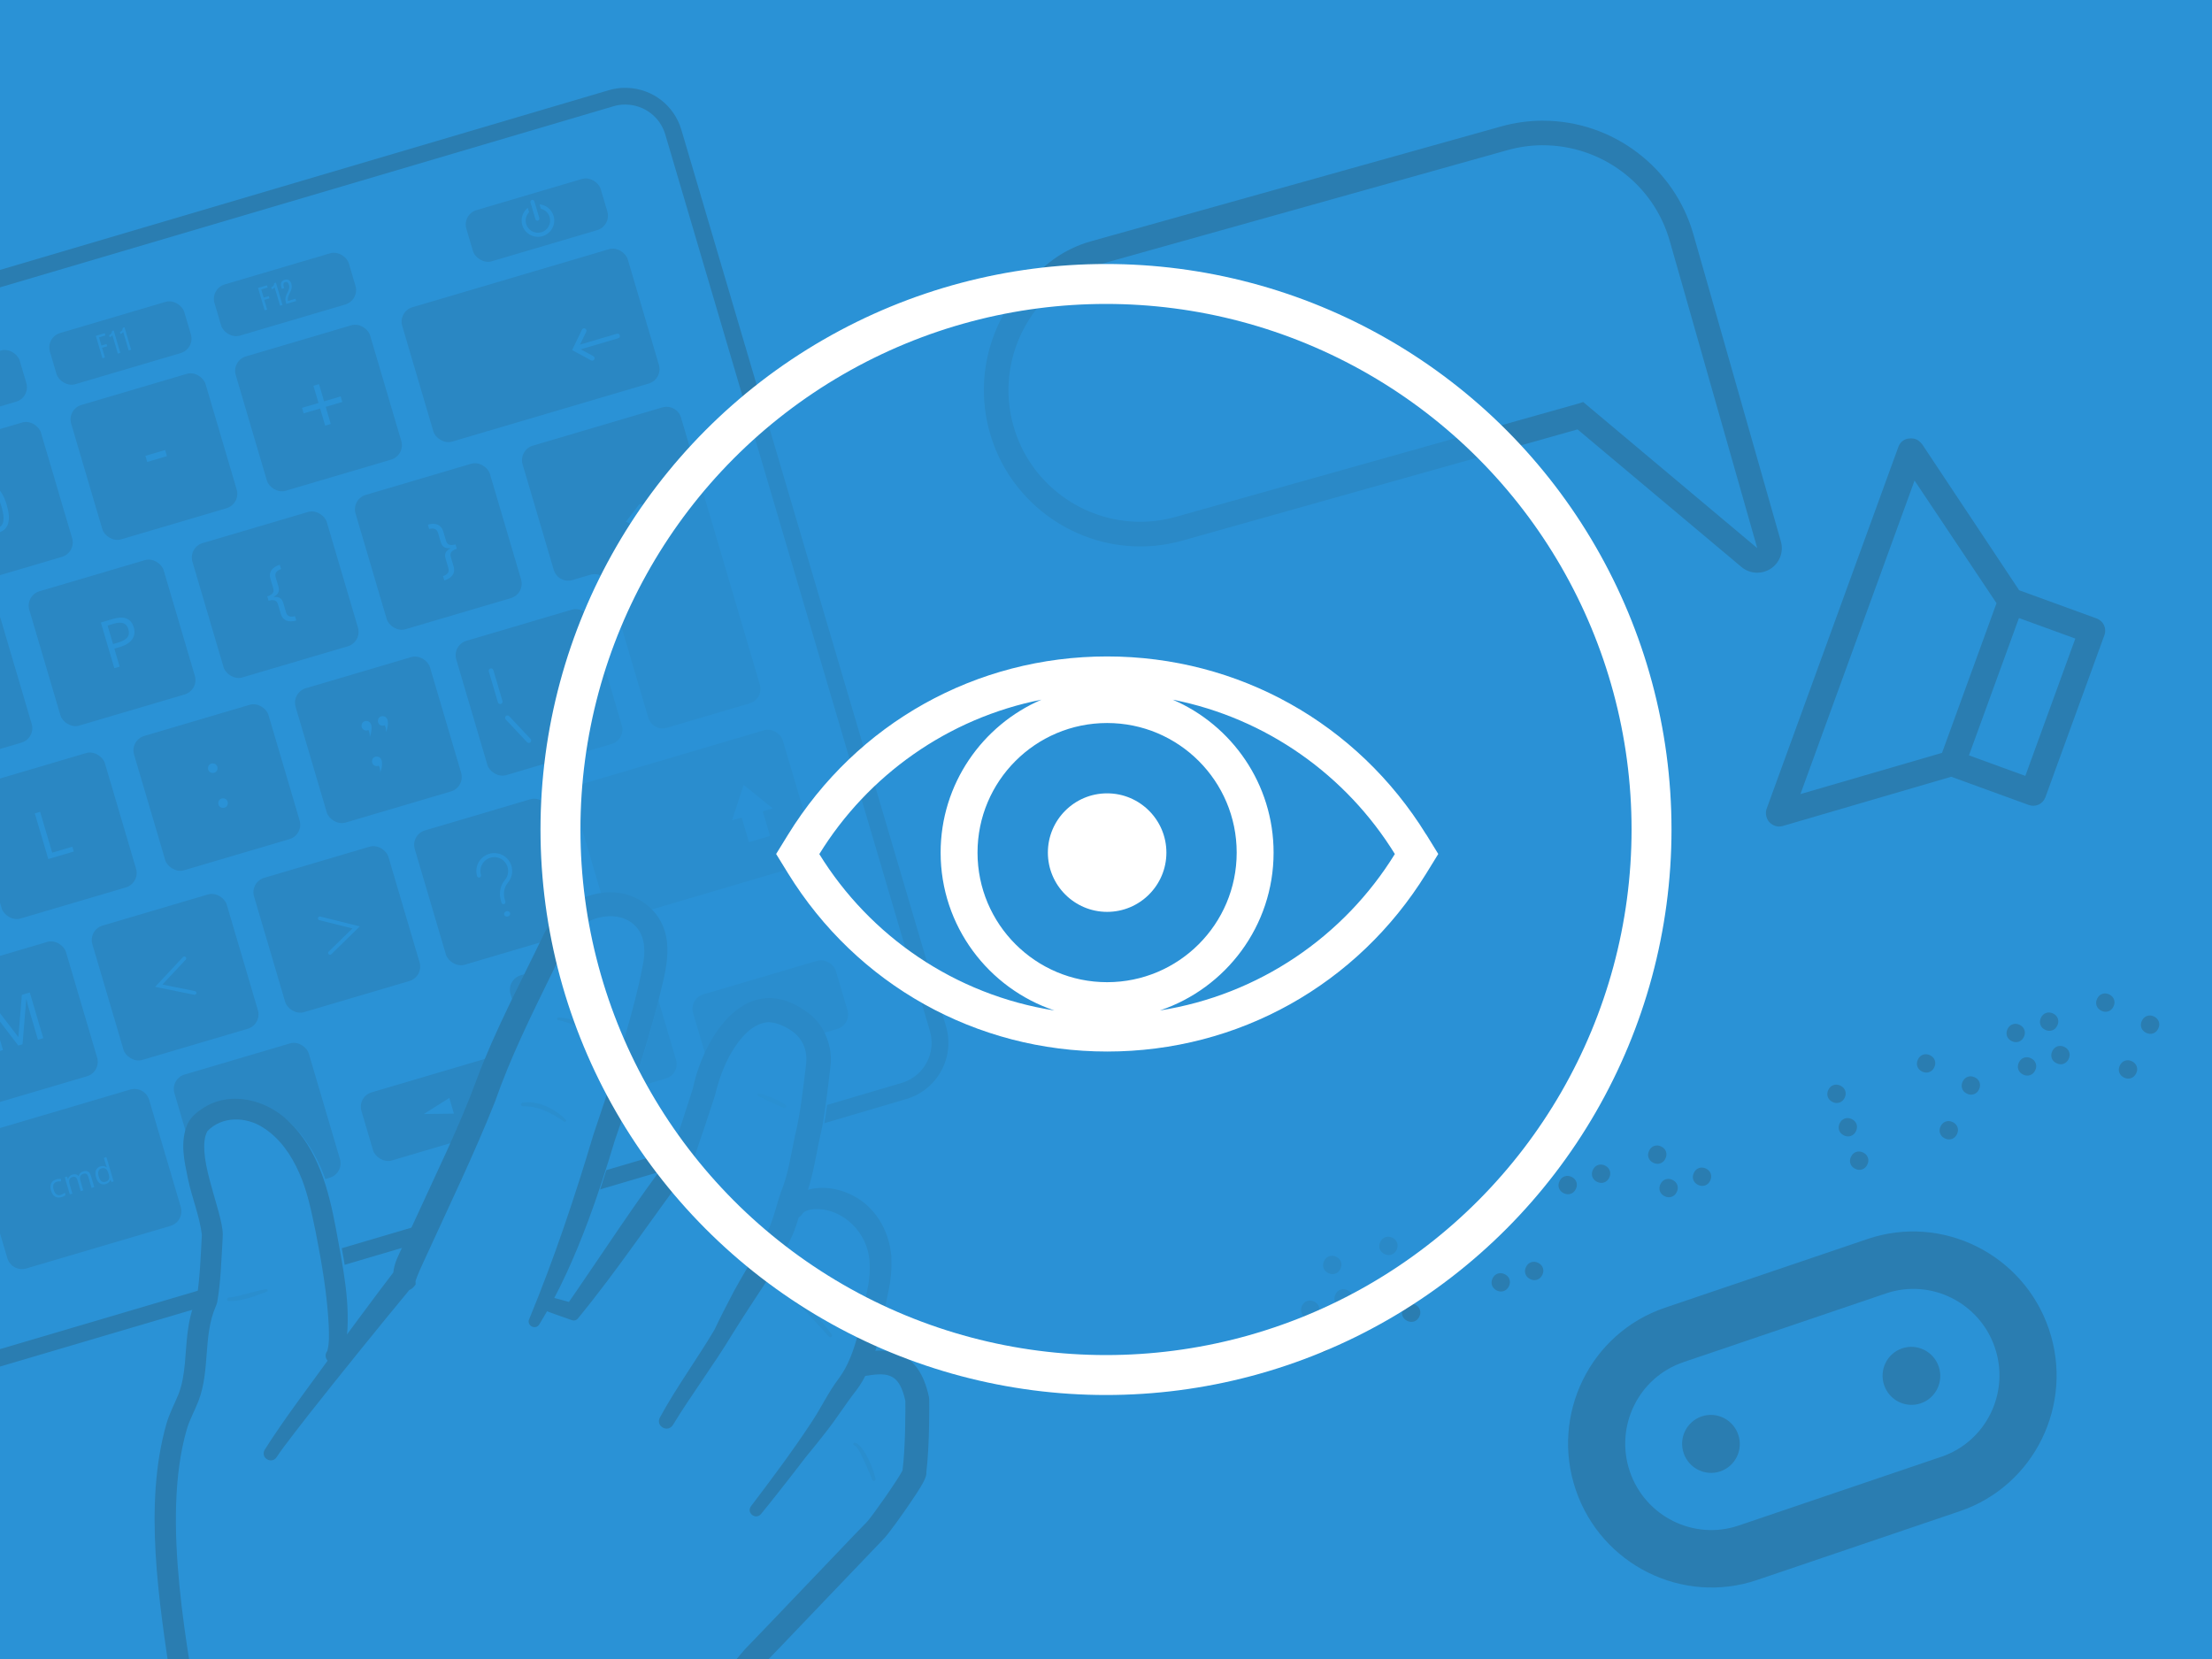 <svg viewBox="0 0 720 540" xmlns:xlink="http://www.w3.org/1999/xlink" xmlns="http://www.w3.org/2000/svg" id="Layer_1">
  <rect x="0" y="0" width="720" height="540" fill="#333333" stroke="none"/>
  <defs>
    <style>
      .cls-1, .cls-2 {
        fill: none;
      }

      .cls-3, .cls-4, .cls-5 {
        fill: #2a7db1;
      }

      .cls-2 {
        stroke: #fff;
        stroke-miterlimit: 10;
        stroke-width: 13px;
      }

      .cls-6 {
        clip-path: url(#clippath-1);
      }

      .cls-7 {
        fill: #bc3f3c;
      }

      .cls-8, .cls-9 {
        fill: #2a92d6;
      }

      .cls-4 {
        opacity: .2;
      }

      .cls-5 {
        opacity: .5;
      }

      .cls-10 {
        fill: #fff;
      }

      .cls-11, .cls-9 {
        opacity: .6;
      }

      .cls-12 {
        fill: #e7645c;
      }

      .cls-13 {
        clip-path: url(#clippath);
      }
    </style>
    <clipPath id="clippath">
      <rect height="540" width="720" x="-873.57" class="cls-1"></rect>
    </clipPath>
    <clipPath id="clippath-1">
      <rect height="540" width="720" class="cls-1"></rect>
    </clipPath>
  </defs>
  <g class="cls-13">
    <g class="cls-11">
      <g>
        <path d="M35.08,671.97h0c.21-.68,2.08-6.67,19.63-62.91,11.06-35.43,23.57-75.51,24.08-77.16l.02-.06c.18-.58,0-1.21-.44-1.62h-.01s-2.01-1.85-2.01-1.85c-17.3-15.87-35.18-32.28-51.03-50.12l-1.62-1.97c-.19-.24-.37-.46-.55-.67-.36-.43-.74-.88-1.07-1.36-.47-.63-.87-1.2-1.27-1.76-.52-.74-1.01-1.45-1.77-2.4-1.43-1.74-3.39-3.52-5.96-5.41-4.65-3.34-9.67-6.35-14.53-9.26-3.86-2.31-7.85-4.7-11.64-7.25-12.98-8.54-22.7-17.47-29.71-27.31-4.99-6.49-12.24-15.12-18.64-22.73-2.73-3.24-5.32-6.33-7.58-9.06-4.4-5.33-8.92-10.72-13.29-15.93-14-16.69-28.47-33.94-41.3-51.98l-.06-.09c-4.09-6.45-10.69-16.68-15.99-24.9l-3.47-5.39c-2.06-3.55-10.37-5.57-13.92-6.43l-.08-.02c-1.11-.32-3.43-.98-4.95-1.03h-.12c-3-.28-6.55.67-9.98,2.67l-.08.04-9.6,5.04-.99-.75c-.41-.31-.81-.62-1.22-.94-1.3-1.02-2.53-1.98-3.88-2.67-3.27-1.54-7.06-2.06-10.72-2.57-.78-.11-1.56-.22-2.32-.33-3.56-.48-8.16-.85-12.61-1.2-2.46-.2-4.78-.38-6.83-.58-4.16-.35-8.41-.67-12.53-.97-2.03-.15-4.07-.3-6.1-.45l-.34-.03-.31-.14c-1.71-.77-3.72-1.12-5.66-1.46l-.51-.09c-4.03-.62-8.33-1-13.12-1.16-2.77-.06-5.93-.13-8.91.36-.57.11-1.11.26-1.45.4-5.44,2.34-15.88,11.86-17.42,16.74-.38,1.68-1.22,5.31-2.17,9.4-1.58,6.8-3.55,15.27-3.94,17.22-.87,4.72-1.66,9.74-2.53,16.25-.69,5.51-1.31,10.92-1.35,16.44.01.33.02.65.03.97.02.7.04,1.37.09,2.02l.2,2.49-2.47-.41c-8.9-1.47-17.32,1.05-23.7,7.09-6.92,6.18-7.73,15.69-1.98,22.66l.28.38c1.67,1.76,12.44,9.76,18.32,14.13,2.95,2.19,5.5,4.09,6.81,5.1l.39.3.2.45c.25.56.49,1.05.74,1.48l1.03,1.83-1.9.9c-7.99,3.8-13.16,9.96-14.57,17.37-1.4,7.33,1.11,14.93,7.07,21.4,5.87,6.37,14.4,10.89,24.02,12.72,5.78,1.1,11.75,1.14,17.27.11,9.05-1.68,16.64-6.19,20.82-12.36l1.14-1.68,1.64,1.2c5.16,3.79,9.59,7.31,13.53,10.77,2.83,2.56,6.01,5.44,8.13,9.18,12.16,18.26,35.78,34.42,63.19,43.22,4.82,1.63,10.84,3.11,15.56,4.22.97.17,2.58.48,4.26.81,1.73.33,3.52.68,4.75.9l.28.05.25.13c28.18,14.16,64.24,34.01,93.2,62.06,4.05,3.98,7.93,8.4,11.57,13.13,1.91,2.62,3.79,5.4,5.61,8.09l.42.62c13.08,19.27,27.72,38.17,43.51,56.18,3.58,4.07,6.63,7.43,9.6,10.55.18.19.41.33.66.41.81.25,1.67-.2,1.93-1.01Z" class="cls-12"></path>
        <path d="M-184.02,287.13s8.58-4.5,8.58-4.5c3.51-2.02,7.58-3.42,11.67-3.05,1.71.06,3.95.65,5.62,1.13,5.35,1.21,13.49,3.65,15.72,7.77,3.89,5.97,13.06,20.32,16.77,26.04,9,14.27,20.21,27.14,30.79,40.31,17.03,20.91,35.83,42.36,52.63,63.52,7.63,10.71,17.76,19.22,28.96,26.59,8.49,5.72,17.79,10.47,26.28,16.58,3.03,2.15,6.27,5.23,8.26,8.33,1.77,2.53,4.03,5.24,6.1,7.55,15.96,17.63,33.63,33.79,51.15,49.85,1.34,1.21,1.78,3.05,1.28,4.67,0,.03-43.73,140.1-43.74,140.13-.93,3.18-5.26,4.21-7.5,1.75-6.64-7-12.83-14.14-18.99-21.5-12.97-15.55-25.17-31.74-36.44-48.57-1.79-2.67-3.97-5.76-6.02-8.28-14.72-17.88-33.81-31.7-53.13-44.33-15.69-10.07-32.17-19.38-48.89-27.53,0,0,1.21.37,1.21.37-17.24-2.88-34.26-8.02-49.83-16.3-15.8-8.6-31.15-19.62-40.99-35.1-1.82-2.82-4.58-5.48-7.09-7.72-9.47-8.27-19.81-15.4-30.38-22.4-.71-.64-23.14-16.11-23.55-16.5-.23-.17-.43-.29-.61-.4l-.57-.35-1.35-.79c-6.2-3.43-12.72-8.21-15.44-15.19,0,0,1.44,1.86,1.44,1.86-2.64-2.26-26.16-19.12-26.64-20.67-6.82-8.16-5.6-19.75,2.23-26.65,10.91-10.4,26.28-10.41,38.81-3.1,2.92,1.57,5.52,3.53,8.06,5.5,0,0-.55-.33-.55-.33,18.83,10.37,37.69,21.2,53.85,35.48,2.36,2.1-.62,5.55-3.03,3.62-7.94-6.57-17.01-12.21-26-17.43-9.15-5.28-18.6-10.29-28.06-14.95-4.82-3.39-9.94-6.64-15.46-7.88-5.1-1.31-10.47-1.02-15.2,1.22-6.02,2.72-12.51,9.09-9.4,16.03.95,2.26,2.57,4.04,4.35,5.06,0,0,22.44,16.94,22.44,16.94.66.49,1.15,1.15,1.44,1.86,2.13,5.47,7.96,8.77,13.09,11.72,2.27,1.39,22.41,15.61,25.14,17.5,10.76,7.11,21.55,14.57,31.35,23.15,3,2.68,6.24,5.81,8.41,9.21.48.71,1.15,1.81,1.6,2.55,4.35,6.18,9.79,11.5,15.67,16.28,19.61,16.15,44.04,24.88,68.87,29.29,17.27,8.42,33.78,17.75,49.92,28.1,20.1,13.14,39.87,27.52,55.26,46.25,2.04,2.51,4.65,6.17,6.49,8.92,13.71,20.44,28.79,39.99,45.02,58.49,3.08,3.51,6.26,7.02,9.41,10.33,0,0-7.51,1.78-7.51,1.78,0,0,43.73-140.1,43.73-140.1,0,0,1.28,4.67,1.28,4.67-10.22-9.25-20.25-18.63-30.15-28.22-8.04-7.86-16.07-15.82-23.48-24.34-1.65-1.96-3.59-4.36-5.05-6.48-1.78-2.64-3.63-4.26-6.17-6.15-8.23-5.88-17.32-10.54-25.89-16.31-11.05-7.26-21.63-15.98-29.66-26.66-2.23-3.13-5.39-6.89-7.85-9.95-14.96-18.04-31.22-37.23-46.07-55.29-10.84-13.49-22.28-26.64-31.54-41.37-3.77-5.94-13.02-20.1-16.84-26.17.16.3.05.08-.27-.14-2.92-1.74-6.56-2.54-9.99-3.46-2.85-.94-5.98-1.36-8.77.1-.98.5-9.42,4.94-10.66,5.59-5.32,2.6-9.34-5.02-4.17-7.94h0Z" class="cls-7"></path>
      </g>
    </g>
  </g>
  <g class="cls-6">
    <rect height="540" width="720" class="cls-8"></rect>
    <g>
      <g>
        <g>
          <path d="M302.7,335.6L216.56,43.79c-1.69-5.73-6.85-9.65-12.83-9.74h0s0,0,0,0c-1.37-.02-2.74.16-4.05.55l-786.73,232.24c-7.19,2.12-11.31,9.7-9.19,16.89l86.14,291.82c1.69,5.73,6.85,9.65,12.83,9.74,1.37.02,2.74-.16,4.06-.55l786.73-232.24c7.19-2.12,11.31-9.7,9.19-16.89Z" class="cls-8"></path>
          <path d="M203.51,34.04c.07,0,.14,0,.21,0h0s0,0,0,0c5.98.1,11.14,4.01,12.83,9.74l86.14,291.82c2.12,7.19-2,14.77-9.19,16.89l-786.73,232.24c-1.25.37-2.54.56-3.84.56-.07,0-.15,0-.22,0-5.98-.1-11.14-4.01-12.83-9.74l-86.14-291.82c-2.12-7.19,2-14.77,9.19-16.89L199.67,34.59c1.25-.37,2.54-.56,3.84-.56M203.51,28.59c-1.82,0-3.63.26-5.38.78l-786.73,232.24c-10.07,2.97-15.84,13.58-12.87,23.65l86.14,291.82c2.37,8.03,9.59,13.51,17.97,13.65h.3c1.82,0,3.63-.26,5.38-.78l786.73-232.24c10.07-2.97,15.84-13.58,12.87-23.65L221.78,42.24c-2.34-7.93-9.41-13.37-17.65-13.64h-.02s-.3,0-.3,0h0s-.03,0-.03,0h-.26Z" class="cls-3"></path>
        </g>
        <rect transform="translate(-76.32 16.04) rotate(-16.45)" ry="4.89" rx="4.89" height="45.59" width="45.59" y="249.26" x="-5.46" class="cls-5"></rect>
        <rect transform="translate(-69.69 30.47) rotate(-16.45)" ry="4.89" rx="4.89" height="45.59" width="45.6" y="233.55" x="47.77" class="cls-5"></rect>
        <rect transform="translate(-63.14 44.72) rotate(-16.45)" ry="4.89" rx="4.89" height="45.59" width="45.59" y="218.03" x="100.35" class="cls-5"></rect>
        <rect transform="translate(-56.63 58.89) rotate(-16.45)" ry="4.89" rx="4.89" height="45.59" width="45.59" y="202.59" x="152.64" class="cls-5"></rect>
        <rect transform="translate(-94.24 14.97) rotate(-16.45)" ry="4.89" rx="4.89" height="45.59" width="45.59" y="310.73" x="-18.13" class="cls-5"></rect>
        <rect transform="translate(-87.72 29.15) rotate(-16.45)" ry="4.89" rx="4.89" height="45.59" width="45.59" y="295.28" x="34.19" class="cls-5"></rect>
        <rect transform="translate(-100.36 38.69) rotate(-16.45)" ry="4.89" rx="4.89" height="45.59" width="45.59" y="343.77" x="60.9" class="cls-5"></rect>
        <rect transform="translate(-86.74 68.35) rotate(-16.45)" ry="4.89" rx="4.89" height="45.59" width="45.59" y="311.47" x="170.3" class="cls-5"></rect>
        <rect transform="translate(-81.17 43.41) rotate(-16.45)" ry="4.89" rx="4.89" height="45.59" width="45.59" y="279.74" x="86.82" class="cls-5"></rect>
        <rect transform="translate(-74.66 57.6) rotate(-16.45)" ry="4.89" rx="4.89" height="45.59" width="45.59" y="264.3" x="139.14" class="cls-5"></rect>
        <rect transform="translate(-64.36 4.49) rotate(-16.45)" ry="4.89" rx="4.89" height="45.59" width="45.59" y="202.13" x="-39.43" class="cls-5"></rect>
        <rect transform="translate(-57.75 18.89) rotate(-16.45)" ry="4.89" rx="4.89" height="45.59" width="45.59" y="186.45" x="13.67" class="cls-5"></rect>
        <rect transform="translate(-51.14 33.28) rotate(-16.45)" ry="4.89" rx="4.89" height="45.59" width="45.59" y="170.78" x="66.77" class="cls-5"></rect>
        <rect transform="translate(-44.53 47.67) rotate(-16.45)" ry="4.89" rx="4.89" height="45.59" width="45.59" y="155.1" x="119.87" class="cls-5"></rect>
        <rect transform="translate(-46.7 5.75) rotate(-16.45)" ry="4.89" rx="4.89" height="45.6" width="45.59" y="141.65" x="-26.27" class="cls-5"></rect>
        <rect transform="translate(-40.03 20.26) rotate(-16.45)" ry="4.89" rx="4.89" height="45.6" width="45.59" y="125.83" x="27.3" class="cls-5"></rect>
        <rect transform="translate(-33.36 34.78) rotate(-16.45)" ry="4.89" rx="4.89" height="45.6" width="45.59" y="110.02" x="80.87" class="cls-5"></rect>
        <rect transform="translate(-24.77 53.49) rotate(-16.45)" ry="4.89" rx="4.89" height="45.6" width="76.53" y="89.64" x="134.43" class="cls-5"></rect>
        <rect transform="translate(-36.68 1.14) rotate(-16.45)" ry="4.89" rx="4.89" height="17.37" width="45.59" y="118.8" x="-37.18" class="cls-5"></rect>
        <rect transform="translate(-30.01 15.66) rotate(-16.45)" ry="4.89" rx="4.89" height="17.37" width="45.59" y="102.98" x="16.39" class="cls-5"></rect>
        <rect transform="translate(-23.34 30.18) rotate(-16.45)" ry="4.89" rx="4.89" height="17.37" width="45.59" y="87.17" x="69.96" class="cls-5"></rect>
        <rect transform="translate(-13.14 52.41) rotate(-16.45)" ry="4.89" rx="4.89" height="17.37" width="45.59" y="62.97" x="151.95" class="cls-5"></rect>
        <path transform="translate(-107.61 22.91) rotate(-16.45)" d="M.98,360.64h48.93c2.73,0,4.96,2.22,4.96,4.96v36.34c0,2.73-2.22,4.96-4.96,4.96H.98c-2.74,0-4.96-2.22-4.96-4.96v-36.34c0-2.73,2.22-4.96,4.96-4.96Z" class="cls-5"></path>
        <rect transform="translate(-66.7 74.93) rotate(-16.45)" ry="4.89" rx="4.89" height="45.59" width="70.83" y="245.42" x="190.48" class="cls-5"></rect>
        <path d="M215.58,132.61l-7.81,2.31-19.13,5.65-15.23,4.5c-2.58.76-4.06,3.49-3.3,6.07l10.14,34.36c.76,2.58,3.49,4.06,6.07,3.3l5.86-1.73c2.59-.76,5.3.71,6.07,3.3l12.76,43.21c.76,2.58,3.49,4.06,6.07,3.3l26.94-7.95c2.58-.76,4.06-3.49,3.3-6.07l-25.66-86.94c-.76-2.58-3.49-4.06-6.07-3.3Z" class="cls-5"></path>
        <rect transform="translate(-96.42 55.2) rotate(-16.45)" ry="4.89" rx="4.89" height="23.12" width="48.44" y="349.62" x="118.54" class="cls-5"></rect>
        <rect transform="translate(-82.98 84.46) rotate(-16.45)" ry="4.89" rx="4.89" height="23.12" width="48.44" y="317.75" x="226.5" class="cls-5"></rect>
        <path d="M43.54,204.17c.44,1.5.27,2.81-.52,3.93-.79,1.11-2.14,1.95-4.05,2.52l-1.75.52,1.73,5.85-1.73.51-4.39-14.87,3.85-1.14c3.71-1.1,6-.2,6.85,2.69ZM36.79,209.64l1.56-.46c1.53-.45,2.57-1.03,3.11-1.72.54-.7.65-1.59.32-2.68-.29-.98-.83-1.62-1.61-1.91-.79-.29-1.86-.24-3.22.17l-1.93.57,1.78,6.04Z" class="cls-8"></path>
        <path d="M93.08,199.25c.2.69.55,1.13,1.04,1.33.49.19,1.12.19,1.89-.03l.42,1.42c-1.29.37-2.38.37-3.25,0-.87-.37-1.47-1.07-1.77-2.12l-.91-3.08c-.21-.71-.57-1.15-1.09-1.32s-1.18-.14-1.99.1l-.42-1.43c.88-.27,1.47-.62,1.77-1.05.3-.43.36-.97.16-1.62l-.92-3.11c-.31-1.05-.19-1.98.37-2.77s1.46-1.38,2.69-1.74l.42,1.41c-1.55.5-2.13,1.41-1.74,2.71l.89,3c.43,1.46-.07,2.54-1.51,3.25l.04.12c1.59-.18,2.6.46,3.03,1.91l.89,3.02Z" class="cls-8"></path>
        <path d="M146.52,178.43c-1.59.18-2.6-.46-3.03-1.91l-.89-3c-.39-1.31-1.36-1.76-2.91-1.34l-.42-1.41c1.25-.37,2.32-.36,3.2.02.89.38,1.49,1.09,1.79,2.12l.92,3.11c.19.66.54,1.08,1.03,1.27.49.19,1.18.16,2.06-.08l.42,1.43c-.83.24-1.41.58-1.75,1.01s-.4.99-.19,1.7l.91,3.08c.31,1.04.2,1.95-.33,2.73-.52.78-1.43,1.37-2.71,1.77l-.42-1.42c.75-.24,1.27-.57,1.57-1,.3-.43.35-.99.15-1.68l-.89-3.02c-.23-.77-.22-1.42.04-1.93.25-.52.74-.96,1.47-1.32l-.04-.12Z" class="cls-8"></path>
        <path d="M2.17,164.27c.76,2.57.92,4.61.48,6.11-.44,1.51-1.49,2.51-3.15,3s-3.01.18-4.22-.87c-1.22-1.05-2.2-2.83-2.94-5.34s-.93-4.63-.49-6.12c.44-1.49,1.48-2.48,3.14-2.97,1.61-.48,3.03-.18,4.25.88,1.22,1.06,2.2,2.83,2.93,5.31ZM-5.95,166.66c.64,2.16,1.36,3.66,2.16,4.5.8.84,1.75,1.09,2.87.76s1.79-1.07,2-2.22c.21-1.15,0-2.79-.63-4.93-.63-2.14-1.34-3.62-2.14-4.47-.8-.84-1.76-1.1-2.88-.77-1.11.33-1.78,1.06-2,2.19-.22,1.13,0,2.78.63,4.94Z" class="cls-8"></path>
        <path d="M47.92,150.36l-.59-1.99,6.42-1.89.59,1.99-6.42,1.89Z" class="cls-8"></path>
        <path d="M105.49,130.63l5.39-1.59.53,1.8-5.39,1.59,1.64,5.57-1.82.54-1.64-5.57-5.36,1.58-.53-1.8,5.36-1.58-1.65-5.6,1.82-.54,1.65,5.6Z" class="cls-8"></path>
        <g>
          <rect transform="translate(-65.89 80.55) rotate(-16.45)" height="10.22" width="7.16" y="263.12" x="242.18" class="cls-8"></rect>
          <polygon points="251.5 263.13 238.26 267.04 242.05 255.47 242.05 255.47 251.5 263.13" class="cls-8"></polygon>
        </g>
        <g>
          <path d="M201.23,110.1l-13.44,3.97c-.41.12-.84-.11-.96-.52s.11-.84.52-.96l13.44-3.97c.41-.12.84.11.96.52s-.11.84-.52.96Z" class="cls-8"></path>
          <path d="M192.99,117.36c-.19.06-.4.04-.59-.06l-6.18-3.34,3.2-6.65c.19-.39.65-.55,1.04-.36.39.19.55.65.36,1.03l-2.56,5.31,4.88,2.64c.38.2.52.67.31,1.05-.1.19-.27.32-.46.38Z" class="cls-8"></path>
        </g>
        <g>
          <path d="M34.68,111.97l.22.74-1.68.49.93,3.16-.81.24-2.15-7.29,2.9-.86.22.74-2.08.61.78,2.66,1.68-.49Z" class="cls-8"></path>
          <path d="M36.61,109.14c-.22.25-.54.48-.92.61l-.2-.67c.78-.26.93-.77.96-1.34l.56-.17,2.15,7.29-.8.24-1.76-5.97Z" class="cls-8"></path>
          <path d="M40.13,108.1c-.22.25-.54.48-.92.61l-.2-.67c.78-.26.93-.77.96-1.34l.56-.17,2.15,7.29-.8.24-1.76-5.97Z" class="cls-8"></path>
        </g>
        <g>
          <path d="M87.48,96.38l.22.74-1.68.49.93,3.16-.81.24-2.15-7.29,2.9-.86.22.74-2.08.61.78,2.66,1.68-.49Z" class="cls-8"></path>
          <path d="M89.41,93.56c-.22.25-.54.48-.92.61l-.2-.67c.78-.26.93-.77.96-1.34l.56-.17,2.15,7.29-.8.24-1.76-5.97Z" class="cls-8"></path>
          <path d="M94.85,92.44c.65,2.2-1.59,3.72-1.1,5.4l.03.11,2.4-.71.22.74-3.2.94-.18-.63c-.69-2.35,1.64-3.54,1.03-5.59-.22-.75-.59-1.07-1.19-.89s-.73.68-.54,1.32l.19.65-.76.22-.18-.59c-.33-1.11-.04-2.01,1.09-2.34s1.86.24,2.19,1.36Z" class="cls-8"></path>
        </g>
        <path d="M175.61,66.5l.42,1.43c1.33.33,2.47,1.32,2.88,2.72.62,2.11-.59,4.33-2.69,4.95s-4.33-.59-4.95-2.69c-.42-1.41,0-2.85.94-3.85l-.42-1.43c-1.64,1.31-2.42,3.52-1.79,5.65.83,2.81,3.79,4.42,6.6,3.59s4.42-3.79,3.59-6.6c-.63-2.13-2.49-3.57-4.58-3.77Z" class="cls-8"></path>
        <path d="M175.1,71.81c-.35.1-.72-.1-.82-.45l-1.61-5.46c-.1-.35.1-.72.45-.82s.72.1.82.45l1.61,5.46c.1.35-.1.72-.45.82Z" class="cls-8"></path>
        <g>
          <path d="M82.38,370.81l-.4-.74h-.04c-.18.44-.38.76-.62.97-.24.21-.57.37-.98.49-.55.16-1.03.15-1.42-.04s-.67-.55-.83-1.08c-.33-1.12.39-1.98,2.18-2.57l.94-.31-.1-.35c-.13-.44-.32-.73-.57-.89-.25-.15-.58-.17-1-.05-.46.14-.95.43-1.45.89l-.45-.57c.23-.23.5-.44.8-.62.3-.18.62-.32.95-.42.67-.2,1.2-.19,1.61,0,.41.2.71.63.9,1.28l1.12,3.8-.63.18ZM80.3,370.78c.52-.15.9-.42,1.11-.8.22-.38.25-.82.09-1.34l-.15-.5-.83.29c-.66.22-1.12.47-1.36.74-.24.27-.31.6-.19.99.09.3.25.51.48.61.23.11.51.11.85.01Z" class="cls-8"></path>
          <path d="M85.59,369.87l-.84.25-2.34-7.91.84-.25,2.34,7.91Z" class="cls-8"></path>
          <path d="M89,368.21c.15-.04.29-.1.42-.16.13-.06.24-.12.31-.17l.19.64c-.08.07-.2.15-.37.23-.17.08-.33.14-.47.19-1.08.32-1.78-.09-2.12-1.23l-.98-3.31-.8.24-.12-.41.7-.59v-1.29s.49-.14.49-.14l.38,1.29,1.62-.48.19.66-1.62.48.97,3.28c.1.34.25.57.47.7.21.13.46.16.74.08Z" class="cls-8"></path>
        </g>
        <g>
          <path d="M20,389.66c-.81.24-1.51.17-2.09-.19-.59-.37-1.02-1-1.29-1.91s-.26-1.72.04-2.36c.3-.64.86-1.08,1.69-1.33.27-.08.54-.13.83-.15.29-.02.52-.01.69.02l-.05.79c-.21-.02-.43-.02-.67,0-.24.02-.44.05-.61.1-1.13.33-1.49,1.22-1.06,2.67.2.69.5,1.17.88,1.46.39.28.85.35,1.39.19.46-.14.91-.38,1.34-.72l.22.75c-.32.3-.76.54-1.32.7Z" class="cls-8"></path>
          <path d="M29.81,386.66l-1.07-3.62c-.13-.44-.33-.75-.58-.92-.26-.17-.58-.19-.98-.07-.53.16-.87.42-1.03.8-.16.38-.15.88.04,1.5l.92,3.11-.84.25-1.07-3.62c-.13-.44-.32-.75-.58-.92-.25-.17-.59-.19-.99-.07-.53.16-.87.43-1.02.82s-.12.95.09,1.67l.86,2.92-.84.25-1.64-5.57.69-.2.36.72h.04c.08-.33.24-.61.49-.85.24-.24.55-.41.91-.52.87-.26,1.53-.11,1.99.44h.04c.08-.35.25-.65.52-.92.27-.26.6-.45,1-.57.63-.19,1.15-.16,1.56.07.41.23.72.7.93,1.41l1.07,3.64-.84.25Z" class="cls-8"></path>
          <path d="M35.96,384.03h-.05c-.22.7-.72,1.15-1.5,1.38-.73.21-1.37.13-1.92-.25-.55-.38-.96-1.03-1.23-1.94s-.28-1.69-.02-2.32c.26-.63.75-1.05,1.47-1.26s1.42-.12,1.98.31l.07-.02-.15-.39-.14-.39-.67-2.27.84-.25,2.34,7.91-.69.2-.33-.71ZM34.32,384.67c.58-.17.95-.45,1.11-.84.17-.39.15-.93-.06-1.63l-.05-.18c-.23-.79-.53-1.32-.89-1.57-.36-.26-.83-.3-1.41-.13-.5.15-.82.45-.97.91-.15.46-.12,1.04.09,1.74.21.71.5,1.21.87,1.5.37.29.8.35,1.31.2Z" class="cls-8"></path>
        </g>
        <path d="M15.72,279.62l-4.39-14.87,1.73-.51,3.93,13.3,6.56-1.94.46,1.57-8.29,2.45Z" class="cls-8"></path>
        <g>
          <circle r="1.55" cy="250.04" cx="69.25" class="cls-8"></circle>
          <circle r="1.55" cy="261.41" cx="72.6" class="cls-8"></circle>
        </g>
        <circle r="1.55" cy="247.81" cx="122.64" class="cls-8"></circle>
        <g>
          <g>
            <circle r="1.55" cy="236.23" cx="119.24" class="cls-8"></circle>
            <path d="M120.69,235.64s.79,1.3-.34,4.31c0,0,.18-1.79-.85-2.9l1.2-1.42Z" class="cls-8"></path>
            <circle r="1.55" cy="234.66" cx="124.56" class="cls-8"></circle>
            <path d="M126,234.07s.79,1.3-.34,4.31c0,0,.18-1.79-.85-2.9l1.2-1.42Z" class="cls-8"></path>
          </g>
          <path d="M124.09,247.22s.79,1.3-.34,4.31c0,0,.18-1.79-.85-2.9l1.2-1.42Z" class="cls-8"></path>
        </g>
        <g>
          <path d="M172.34,241.79c-.27.08-.58,0-.78-.21l-6.95-7.39c-.29-.31-.28-.8.03-1.1.31-.29.8-.28,1.1.03l6.95,7.39c.29.31.28.8-.03,1.1-.09.09-.2.15-.31.18Z" class="cls-8"></path>
          <path d="M163.03,229.13c-.41.12-.84-.11-.96-.52l-2.97-10.07c-.12-.41.11-.84.52-.96s.84.11.96.52l2.97,10.07c.12.41-.11.84-.52.96Z" class="cls-8"></path>
        </g>
        <polygon points="137.94 362.61 146.25 357.38 147.75 362.48 137.94 362.61 137.94 362.61" class="cls-8"></polygon>
        <polygon points="188.14 317.46 193.36 325.76 188.26 327.27 188.14 317.46 188.14 317.46" class="cls-8"></polygon>
        <polygon points="198.45 352.38 198.32 342.57 193.22 344.07 198.45 352.38 198.45 352.38" class="cls-8"></polygon>
        <polygon points="256.75 327.53 246.94 327.66 248.45 332.76 256.75 327.53 256.75 327.53" class="cls-8"></polygon>
        <path d="M5.95,340.32l-8.93-11.69-.08.02c.4,1.02.82,2.24,1.24,3.68l2.79,9.46-1.6.47-4.39-14.87,2.6-.77,8.33,10.87.08-.02,1.13-13.66,2.58-.76,4.39,14.87-1.73.51-2.83-9.58c-.32-1.1-.63-2.3-.91-3.62l-.08.02-1.2,14.66-1.39.41Z" class="cls-8"></path>
        <path d="M63.5,323.78c-.09.03-.19.03-.29.01l-12.71-2.57,9.06-9.69c.23-.24.61-.26.86-.03.24.23.26.61.03.86l-7.58,8.1,10.58,2.14c.33.07.54.39.47.71-.05.23-.22.4-.42.46Z" class="cls-8"></path>
        <path d="M107.59,310.76c-.21.06-.44,0-.61-.16-.23-.24-.23-.62.01-.86l7.72-7.54-10.77-2.69c-.32-.08-.52-.41-.44-.74.08-.33.41-.52.74-.44l12.87,3.21-9.28,9.06c-.07.07-.16.12-.25.15Z" class="cls-8"></path>
        <g>
          <path d="M164.11,297.74c-.14-.46.18-.97.71-1.12s1.07.09,1.21.56-.18.97-.71,1.12-1.07-.09-1.21-.56Z" class="cls-8"></path>
          <path d="M164.07,294.29c-.35.1-.72-.1-.82-.45l-.22-.75c-.7-2.36-.21-4.85,1.31-6.65,1.19-1.41,1.4-3.39.54-5.05-.83-1.59-2.58-2.55-4.37-2.38-1.38.14-2.6.85-3.36,1.98-.76,1.12-.97,2.51-.59,3.81.1.35-.1.72-.45.82s-.72-.1-.82-.45c-.5-1.68-.22-3.47.76-4.92.98-1.45,2.55-2.38,4.33-2.55,2.32-.22,4.59,1.02,5.66,3.08,1.11,2.13.83,4.69-.7,6.51-1.23,1.46-1.63,3.49-1.06,5.43l.22.75c.1.35-.1.72-.45.82Z" class="cls-8"></path>
        </g>
        <g>
          <path d="M222.89,165.02l-17.1,5.05c-.41.12-.84-.11-.96-.52s.11-.84.52-.96l15.62-4.61-1.54-5.21-4.46,1.32c-.41.12-.84-.11-.96-.52s.11-.84.52-.96l5.95-1.76,2.41,8.18Z" class="cls-8"></path>
          <path d="M210.84,172.57c-.16.05-.34.04-.51-.03l-6.61-2.7,4.21-5.51c.26-.34.75-.4,1.09-.15.34.26.4.75.14,1.09l-2.98,3.89,4.73,1.93c.4.16.59.62.43,1.01-.09.23-.28.39-.5.45Z" class="cls-8"></path>
        </g>
      </g>
      <g>
        <path d="M186.21,1048.58c7.44-61.88,3.57-184.82.47-283.6-1.92-61.06-3.91-124.19-.99-130.22,3.51-6.28,7.46-14.22,11.27-21.9,6.49-13.06,13.85-27.87,17.85-31.6,6.88-6.41,32.49-37.05,33.98-38.83,1.37-1.35,5.69-5.87,21.83-22.78,8.07-8.46,16.42-17.2,17.23-18.01,1.66-1.52,7.06-9.32,7.68-10.21,5.58-8.07,6.53-10.13,6.34-11.49,1.12-9.31.93-23.01.92-23.6,0-.21-.03-.43-.07-.63-2.79-13.3-10.24-15.3-17.83-14.59.45-1.4.85-2.81,1.21-4.2,1.47-5.64,2.25-11.21,3.45-16.54.59-2.6.88-5.34.85-8.07.8-.27,1.45-.95,1.48-1.89,0,0,.09-1.48.09-1.48.09-2.73-1.2-5.05-3.37-6.55-1.21-3.18-3.07-6.1-5.7-8.46-4.71-4.36-11.33-6.78-17.75-5.6-.69.12-1.4.31-2.09.56,2.23-6.41,3.17-13.89,4.74-20.34,1.3-6.74,2.02-13.53,2.84-20.26.92-6.23-1.67-13.26-6.76-17.12-12.56-9.69-23.91-3.96-31.02,8.48-2.76,4.56-5.12,11.68-5.94,15.63l-3.69,11.43c-1.24,3.78-2.51,7.56-3.9,11.21-9.33,11.9-22.48,32.03-33.03,47.31-1.75-.48-4.2-1.14-5.8-1.57,4.25-8.23,7.85-16.79,11.04-25.48,4.29-11.32,7.47-23.53,11.51-34.94,3.91-11.66,7.63-23.38,10.74-35.35,2.1-9.38,6.27-20.27-.36-28.86-6.93-8.94-21.03-7.9-28.69-.75-5.06,4.26-7.14,10.86-10.1,16.5-5.4,10.99-10.94,22.01-15.58,33.56-6,16.59-14.44,34.3-21.88,50.41,0,0-3.89,8.33-3.89,8.33-1.31,2.75-2.6,5.46-3.26,8.46-.07.09-.14.18-.23.29-4.29,5.44-10.06,12.97-15.23,19.74.25-14.56-5.36-39.72-6.18-43.32-3.96-17.33-12.82-29.26-24.32-32.74-7.28-2.2-14.8-.5-20.11,4.55-.03.03-.06.06-.09.09-5.88,6.03-2.22,18.89.71,29.22,1.11,3.89,2.25,7.92,2.19,9.47-.29,6.93-1.09,18.44-1.63,20.36-2.71,6.09-3.14,12-3.56,17.71-.42,5.67-.81,11.03-3.42,16.25-12.98,25.91-3.98,76.63,1.97,110.2,2.09,11.75,3.89,21.91,3.51,25.04-6.7,55.64-22.57,328.72-22.73,331.47-.03.48.05.94.21,1.38.19.49.49.94.89,1.3l138.69,124.12c.92.83,2.23,1.07,3.39.63,1.16-.44,1.98-1.48,2.13-2.72Z" class="cls-8"></path>
        <g>
          <path d="M214.83,461.33c5.36-9.83,12.01-18.87,17.7-28.45,1.95-4.11,4.19-8.45,6.29-12.46,2.23-4.12,6.06-10.55,7.81-13.23,0,0,3.67-7.35,3.67-7.35,1.61-3.5,2.54-8.04,3.9-11.82,2.36-5.76,3.17-11.75,4.48-17.94,1.9-7.67,2.7-15.59,3.69-23.51.53-4.15-.75-7.9-4.01-10.52-2.2-1.72-5.31-3.27-8.28-3.34-5.3.37-9.2,5.26-11.89,9.67-2.54,4.28-4.27,9.21-5.48,14.23,0,0-3.77,11.41-3.77,11.41-1.48,4.08-2.64,8.41-4.57,12.38-12.03,15.95-23.6,33.4-36.31,48.81-.46.56-1.2.74-1.84.52,0,0-4.66-1.63-4.66-1.63-1.56-.53-3.09-1.14-4.64-1.71-2.94-.92-1.81-5.23,1.22-4.53,0,0,9.52,2.58,9.52,2.58,0,0-3.91,1.43-3.91,1.43,10.63-15.27,24.91-37.26,34.22-49,2.41-6.39,5.45-15.99,7.58-22.62,3.41-16.45,17.53-39.73,37.78-24.35,5.21,3.95,7.89,11.21,6.94,17.58-.63,5.35-1.26,10.72-2.11,16.15-.28,2.29-1.11,5.76-1.62,8.09-1.27,6.3-2.31,12.98-4.83,19.06-1.6,4.39-2.32,8.54-4.53,12.88,0,0-3.64,7.07-3.64,7.07-.05.09-.1.19-.15.27-4.84,7.63-10.21,15.5-14.96,23.16-6.13,10.18-13.42,19.84-19.41,29.69-1.72,2.67-5.79.3-4.18-2.54h0Z" class="cls-3"></path>
          <path d="M182.01,1051.2c-.15,0-.31,0-.47-.03-2.13-.26-3.65-2.19-3.39-4.32,7.38-61.33,3.52-183.97.42-282.51-2.9-92.14-3.66-127.56-.08-133.96,3.42-6.12,7.33-13.99,11.11-21.59,7.75-15.58,14.43-29.04,19.39-33.66,6.61-6.16,33.12-37.89,33.39-38.21.12-.14.25-.28.39-.4,1.13-1.11,12.51-13.04,21.68-22.64,14.55-15.25,17-17.81,17.66-18.42h0c1.6-1.64,10.23-13.95,11.65-16.81,1.02-8,.95-20.36.93-22.67-1.89-8.57-5.29-9.43-12.6-8.18-2.11.36-4.12-1.05-4.48-3.17-.36-2.11,1.06-4.12,3.17-4.48,8.32-1.43,18.3-1.06,21.59,14.6.05.24.08.49.08.74,0,.59.2,14.3-.92,23.64.17,1.62-.98,3.88-6.44,11.78-1.01,1.46-6.07,8.73-7.75,10.29-.85.85-9.19,9.58-17.26,18.04-15.82,16.57-20.27,21.24-21.76,22.7-1.5,1.8-27.12,32.44-34.02,38.87-3.93,3.66-11.26,18.42-17.73,31.44-3.82,7.69-7.77,15.64-11.29,21.92-2.83,6.33-.85,69.16,1.06,129.93,3.11,98.8,6.97,221.77-.47,283.69-.24,1.97-1.91,3.42-3.85,3.42ZM293.98,480.8h0s0,0,0,0ZM293.97,480.79s0,0,0,0c0,0,0,0,0,0Z" class="cls-3"></path>
          <path d="M106.66,439.6c-.26.3-.14.23-.09.04.65-2.48.51-5.23.45-7.89-.5-10.24-2.24-20.47-4.23-30.57-1.36-6.47-2.68-13.43-5.41-19.43-2.57-5.82-6.25-11.21-11.62-14.65-5.6-3.71-13.54-3.89-18.28,1.12-3.71,7.08,3.88,23.69,4.91,31.94.15.93.14,2.23.07,3.2-.43,6.86-.57,13.7-1.76,20.5-.07.4-.5,1.46-.51,1.46-4.13,9.6-1.75,20.62-5.55,30.59-1.2,3.18-2.98,6.24-3.9,9.54-8.4,29.36.37,71.96,5.44,102.17.61,3.44,1.22,6.89,1.79,10.36.79,5.29,1.99,11,1.14,16.52-5.43,53.77-8.5,107.76-12.18,161.67-3.6,55.72-7.01,111.46-10.28,167.21-.11,1.83-1.68,3.23-3.52,3.13-1.83-.11-3.23-1.68-3.13-3.51,3.17-55.77,6.49-111.52,10.01-167.27,3.43-52.28,6.5-104.63,11.58-156.79,0,0,.56-5.24.56-5.24.18-1.71.36-2.83.22-4.56-1.4-13.64-4.57-27.36-6.62-40.99-3.96-26.59-9.11-58.48-1.56-84.76.94-3.34,2.72-6.61,4.01-9.83,2.31-6.26,2-13.06,2.87-19.88.45-3.65,1.3-7.47,2.86-11.05.08-.17.26-.63.13-.29l.06-.26c.99-6.64,1.23-13.48,1.59-20.19-.77-6.17-3.25-12.04-4.54-18.25-1.15-5.6-2.66-11.81-.17-17.7.97-2.19,2.94-3.84,4.85-5.09,8.93-6.03,20.9-2.97,28.13,4.17,9.59,9.09,13.01,22.35,15.36,34.85,2.19,12.18,4.99,24.68,3.36,37.13-.57,2.25-.58,3.95-2.45,5.95-2.29,2.33-5.73-.94-3.6-3.35h0Z" class="cls-3"></path>
          <path d="M283.93,481.67c-.75-1.8-1.77-4.31-2.61-6.04-.88-1.75-1.67-4.04-3.24-5.21-.52-.13-.37-.93.17-.83.82.16,1.22.65,1.66,1.05,1.89,2.14,3.07,4.77,4.09,7.4.39,1.07.76,2.16,1.01,3.28.16.67-.83.99-1.09.35h0Z" class="cls-4"></path>
          <path d="M172.28,429.29c8.11-19.58,14.85-39.76,20.91-60.08,4.88-14.34,9.77-29.16,13.51-43.74.92-3.66,1.79-7.29,2.46-10.97.94-4.12.95-9.05-1.69-12.35-4.66-5.84-14.15-4.66-19.29.13-2.54,2.16-4.12,5.14-5.49,8.24-.6,1.26-2.4,4.94-3.04,6.26-6.76,13.79-13.47,27.32-18.48,41.68-6.51,16.48-15.16,34.46-22.54,50.61-1.23,2.7-2.67,5.57-3.51,8.36,0,0-6.33-3.48-6.33-3.48,0,0-.11.16-.11.16.12,1.83-.41-3.85.25,4.14,7.08,2.66,3.08.45,5.05.64.53-.45.18-.15.31-.27l.08-.08-.04.05s-.16.18-.16.18l-.35.41c-10.7,12.93-22.82,27.93-33.21,41.09-1.51,1.93-6.7,8.61-8.17,10.62-.85,1.16-1.76,2.4-2.4,3.41-1.56,2.39-5.37.31-3.89-2.39,6.37-10.07,13.96-19.96,20.92-29.61,5.99-8.08,14.93-20.26,20.95-28.11,0,0,.36-.47.36-.47.15-.19.37-.46.54-.63.16-.14-.23.18.37-.32,2.21.22-2.24-2.29,5.67.71.74,8.95.13,2.61.26,4.66l-.14.21c-2.54,3.84-8.5,1.09-7.25-3.32,0,0,.17-.57.17-.58.28-3.38,1.77-5.92,3.1-8.85,0,0,3.89-8.32,3.89-8.32,6.64-14.57,14.74-31.02,20.18-45.94,6.02-16.06,14.01-30.97,21.35-46.22,6.07-14.05,26.16-20.69,36.92-7.7,6.9,8.94,2.73,20.12.48,29.85-3.89,14.85-8.81,29.54-13.82,43.99-2.64,8.79-5.51,17.72-8.72,26.3-4.35,11.58-9.36,22.98-15.86,33.56-1.29,1.97-4.28.27-3.24-1.85h0Z" class="cls-3"></path>
          <path d="M269.83,435.08c-1.52-1.68-3.62-4.04-5.17-5.64-1.75-1.79-3.37-3.85-5.56-5.08-.42-.21-.15-.9.3-.75,2.75.93,4.35,2.92,6.34,4.76,1.29,1.35,2.65,2.9,3.81,4.38,0,0,1.14,1.57,1.14,1.57,0,0,.03.04.03.04.42.57-.41,1.25-.89.72h0Z" class="cls-4"></path>
          <path d="M86.85,420.41c-4.04,1.48-8.03,3.23-12.45,3.06-.77-.15-.58-1.19.19-1.13,2.92-.32,6.06-1.43,8.94-2.07,1.02-.24,2.04-.48,3.08-.66.48-.09.69.63.24.81h0Z" class="cls-4"></path>
          <path d="M289.38,409.32c-1.93-2.3-3.66-5.3-6.29-6.82-.44-.17-.25-.88.21-.81,2.64.56,4.23,2.83,5.76,4.81.48.7.93,1.43,1.29,2.22.29.59-.58,1.12-.97.59h0Z" class="cls-4"></path>
          <path d="M256.46,393.35c.71-3.58,4.47-5.73,7.75-6.37,4.95-.95,9.97.19,14.27,2.64,7.29,4.12,11.59,12.49,11.67,20.69.11,3.21-.2,6.27-.84,9.35-1.76,8.1-2.82,17.11-6.21,25.1-1.18,2.82-2.68,5.63-4.69,8.2-3.31,4.24-6.22,8.95-9.67,13.28-2.12,2.71-4.31,5.48-6.53,8.13-2.92,3.81-6.09,7.93-9.08,11.67-1.8,2.28-3.59,4.55-5.44,6.79-1.71,2.01-4.85-.4-3.23-2.58,6.71-8.85,13.47-17.86,19.58-27.15,3.14-4.65,5.51-9.83,8.97-14.39,3.09-4.12,4.84-9.2,6.22-14.21,1.45-5.3,2.27-10.84,3.4-16.27.42-2.51.62-5.12.4-7.59-.5-9.38-8.72-17.62-18.18-17.06-1.47.13-3.09.55-3.75,1.61-.68,1.21-2.2,1.64-3.41.96-1.02-.57-1.47-1.73-1.21-2.8h0Z" class="cls-3"></path>
          <path d="M245.47,399.23c-3.38-3.66-6.87-7.39-11.01-10.19-.56-.33-1.39-.79-1.98-1.04-.44-.26-1.51-.14-1.37-.87.06-.19.24-.31.43-.29,3.37.36,5.92,2.61,8.41,4.64,2.36,2.14,4.54,4.45,6.41,7.03.42.57-.41,1.26-.89.73h0Z" class="cls-4"></path>
          <path d="M255.16,360.62c-2.85-1.15-5.64-2.45-8.35-3.89-.2-.11-.28-.37-.16-.58.09-.16.27-.24.45-.21.78.14,1.53.38,2.27.62,2.21.79,4.37,1.72,6.32,3.06.54.36.07,1.24-.52.99h0Z" class="cls-4"></path>
          <path d="M183.56,365.06c-3.89-2.76-8.51-5.12-13.38-4.98-.72.02-.79-1.08-.07-1.15,2.59-.44,5.25.14,7.65,1.13,2.36,1.07,4.56,2.48,6.36,4.36.36.36-.16.95-.56.63h0Z" class="cls-4"></path>
          <path d="M195.02,337.19c-4.3-2.04-8.72-4.06-13.36-5.18-.23-.06-.37-.28-.31-.51.05-.2.24-.34.44-.32,2.49.1,4.88.83,7.2,1.67,2.3.93,4.55,1.96,6.61,3.36.57.39.05,1.3-.57.99h0Z" class="cls-4"></path>
        </g>
      </g>
    </g>
    <path d="M580.24,268.87l54.87-16.04,25.22,9.18c1.09.4,2.25.35,3.26-.12,1.02-.48,1.8-1.34,2.19-2.42l19.19-52.71c.82-2.24-.3-4.64-2.54-5.46l-25.21-9.18-.06-.1-31.49-47.4c-.7-.86-1.4-1.42-2.11-1.68-.64-.23-1.34-.3-2.11-.22-1.59.11-2.97,1.17-3.52,2.7l-42.92,117.91c-.5,1.39-.1,3.21.96,4.33,1.13,1.19,2.77,1.65,4.27,1.2ZM657.16,201.17l18.35,6.68-.12.33-16.15,44.37-18.35-6.68.12-.33,16.15-44.37ZM623.18,156.42l26.68,39.91-.06.17-17.67,48.55-.17.05-45.92,13.37,37.14-102.05Z" class="cls-3"></path>
    <path d="M502.25,47.28c18.73,0,35.98,12.38,41.28,31.27h0s5.23,18.31,5.23,18.31l23.22,81.55-56.65-47.55c-.49.17-.99.34-1.49.48l-8.74,2.46c-28.64,8.06-118.05,33.22-122.4,34.44-3.86,1.08-7.75,1.6-11.57,1.6-18.72,0-35.97-12.38-41.27-31.27-1.23-4.34-1.76-8.84-1.58-13.37.28-6.7,2.18-13.33,5.48-19.18,2.81-5.01,6.52-9.31,11-12.8,2.22-2.05,4.71-3.75,7.4-5.04,1.69-.82,3.41-1.47,5.04-1.92.09-.01,83.67-23.44,133.48-37.39,3.86-1.08,7.74-1.6,11.57-1.6M502.25,39.28h0c-4.63,0-9.25.64-13.73,1.9-21.48,6.01-49.24,13.79-73.88,20.69-31.26,8.76-58.27,16.33-59.5,16.66-.02,0-.04.01-.07.02-2.15.59-4.3,1.41-6.4,2.43-3.27,1.57-6.33,3.64-9.08,6.13-5.21,4.1-9.52,9.15-12.8,14.99-3.92,6.94-6.17,14.81-6.5,22.77-.22,5.4.41,10.74,1.88,15.9,6.13,21.83,26.27,37.09,48.97,37.09,4.63,0,9.25-.64,13.74-1.9,2.03-.57,24.92-7.01,122.4-34.44l6.21-1.75,53.35,44.78c1.48,1.24,3.31,1.87,5.14,1.87,1.51,0,3.02-.42,4.35-1.29,2.95-1.91,4.31-5.52,3.34-8.9l-23.22-81.55-5.17-18.11c-.01-.06-.03-.11-.05-.17-6.14-21.85-26.28-37.11-48.98-37.11h0Z" class="cls-3"></path>
    <g>
      <path d="M427.43,429.15c-.74.25-1.49.18-2.27-.2-.77-.38-1.29-.94-1.54-1.68s-.18-1.49.2-2.27.94-1.29,1.68-1.54,1.49-.18,2.27.2c.77.38,1.29.94,1.54,1.68s.18,1.49-.2,2.27-.94,1.29-1.68,1.54ZM431.12,440.03c-.74.25-1.49.18-2.27-.2-.77-.38-1.29-.94-1.54-1.68s-.18-1.49.2-2.27.94-1.29,1.68-1.54,1.49-.18,2.27.2c.77.38,1.29.94,1.54,1.68s.18,1.49-.2,2.27c-.38.77-.94,1.29-1.68,1.54ZM434.61,414.58c-.74.25-1.49.18-2.27-.2-.77-.38-1.29-.94-1.54-1.68s-.18-1.49.2-2.27.94-1.29,1.68-1.54,1.49-.18,2.27.2c.77.38,1.29.94,1.54,1.68s.18,1.49-.2,2.27-.94,1.29-1.68,1.54ZM438.3,425.46c-.74.25-1.49.18-2.27-.2-.77-.38-1.29-.94-1.54-1.68s-.18-1.49.2-2.27.94-1.29,1.68-1.54,1.49-.18,2.27.2c.77.38,1.29.94,1.54,1.68s.18,1.49-.2,2.27-.94,1.29-1.68,1.54Z" class="cls-3"></path>
      <path d="M452.9,408.38c-.74.25-1.49.18-2.27-.2-.77-.38-1.29-.94-1.54-1.68s-.18-1.49.2-2.27.94-1.29,1.68-1.54,1.49-.18,2.27.2c.77.38,1.29.94,1.54,1.68s.18,1.49-.2,2.27-.94,1.29-1.68,1.54ZM460.29,430.13c-.74.25-1.49.18-2.27-.2-.77-.38-1.29-.94-1.54-1.68s-.18-1.49.2-2.27.94-1.29,1.68-1.54,1.49-.18,2.27.2c.77.38,1.29.94,1.54,1.68s.18,1.49-.2,2.27c-.38.77-.94,1.29-1.68,1.54ZM467.47,415.56c-.74.25-1.49.18-2.27-.2-.77-.38-1.29-.94-1.54-1.68s-.18-1.49.2-2.27c.38-.77.94-1.29,1.68-1.54s1.49-.18,2.27.2c.77.38,1.29.94,1.54,1.68s.18,1.49-.2,2.27c-.38.78-.94,1.29-1.68,1.54Z" class="cls-3"></path>
      <path d="M482.07,398.48c-.74.25-1.49.18-2.27-.2-.77-.38-1.29-.94-1.54-1.68s-.18-1.49.2-2.27c.38-.77.94-1.29,1.68-1.54s1.49-.18,2.27.2c.77.38,1.29.94,1.54,1.68s.18,1.49-.2,2.27c-.38.78-.94,1.29-1.68,1.54ZM489.45,420.24c-.74.25-1.49.18-2.27-.2-.77-.38-1.29-.94-1.54-1.68s-.18-1.49.2-2.27c.38-.77.94-1.29,1.68-1.54s1.49-.18,2.27.2c.77.38,1.29.94,1.54,1.68s.18,1.49-.2,2.27c-.38.77-.94,1.29-1.68,1.54ZM500.33,416.54c-.74.25-1.49.18-2.27-.2-.77-.38-1.29-.94-1.54-1.68s-.18-1.49.2-2.27c.38-.77.94-1.29,1.68-1.54s1.49-.18,2.27.2c.77.38,1.29.94,1.54,1.68s.18,1.49-.2,2.27c-.38.77-.94,1.29-1.68,1.54Z" class="cls-3"></path>
      <path d="M511.24,388.58c-.74.25-1.49.18-2.27-.2-.77-.38-1.29-.94-1.54-1.68s-.18-1.49.2-2.27c.38-.77.94-1.29,1.68-1.54s1.49-.18,2.27.2c.77.38,1.29.94,1.54,1.68s.18,1.49-.2,2.27c-.38.78-.94,1.29-1.68,1.54ZM522.11,384.89c-.74.25-1.49.18-2.27-.2-.77-.38-1.29-.94-1.54-1.68s-.18-1.49.2-2.27c.38-.77.94-1.29,1.68-1.54s1.49-.18,2.27.2c.77.38,1.29.94,1.54,1.68s.18,1.49-.2,2.27c-.38.78-.94,1.29-1.68,1.54Z" class="cls-3"></path>
      <path d="M540.4,378.68c-.74.25-1.49.18-2.27-.2-.77-.38-1.29-.94-1.54-1.68s-.18-1.49.2-2.27c.38-.77.94-1.29,1.68-1.54s1.49-.18,2.27.2c.77.38,1.29.94,1.54,1.68s.18,1.49-.2,2.27c-.38.78-.94,1.29-1.68,1.54ZM544.09,389.56c-.74.25-1.49.18-2.27-.2-.77-.38-1.29-.94-1.54-1.68s-.18-1.49.2-2.27c.38-.77.94-1.29,1.68-1.54s1.49-.18,2.27.2c.77.38,1.29.94,1.54,1.68s.18,1.49-.2,2.27c-.38.78-.94,1.29-1.68,1.54ZM554.97,385.87c-.74.25-1.49.18-2.27-.2-.77-.38-1.29-.94-1.54-1.68s-.18-1.49.2-2.27c.38-.77.94-1.29,1.68-1.54s1.49-.18,2.27.2c.77.38,1.29.94,1.54,1.68s.18,1.49-.2,2.27c-.38.78-.94,1.29-1.68,1.54Z" class="cls-3"></path>
      <path d="M598.74,358.88c-.74.25-1.49.18-2.27-.2-.77-.38-1.29-.94-1.54-1.68s-.18-1.49.2-2.27c.38-.77.94-1.29,1.68-1.54s1.49-.18,2.27.2c.77.38,1.29.94,1.54,1.68s.18,1.49-.2,2.27c-.38.78-.94,1.29-1.68,1.54ZM602.43,369.76c-.74.25-1.49.18-2.27-.2-.77-.38-1.29-.94-1.54-1.68s-.18-1.49.2-2.27c.38-.77.94-1.29,1.68-1.54s1.49-.18,2.27.2c.77.38,1.29.94,1.54,1.68s.18,1.49-.2,2.27c-.38.78-.94,1.29-1.68,1.54ZM606.12,380.64c-.74.25-1.49.18-2.27-.2-.77-.38-1.29-.94-1.54-1.68s-.18-1.49.2-2.27c.38-.77.94-1.29,1.68-1.54s1.49-.18,2.27.2c.77.38,1.29.94,1.54,1.68s.18,1.49-.2,2.27c-.38.77-.94,1.29-1.68,1.54Z" class="cls-3"></path>
      <path d="M627.9,348.98c-.74.25-1.49.18-2.27-.2-.77-.38-1.29-.94-1.54-1.68s-.18-1.49.2-2.27c.38-.77.94-1.29,1.68-1.54s1.49-.18,2.27.2c.77.38,1.29.94,1.54,1.68s.18,1.49-.2,2.27c-.38.78-.94,1.29-1.68,1.54ZM635.29,370.74c-.74.25-1.49.18-2.27-.2-.77-.38-1.29-.94-1.54-1.68s-.18-1.49.2-2.27c.38-.77.94-1.29,1.68-1.54s1.49-.18,2.27.2c.77.38,1.29.94,1.54,1.68s.18,1.49-.2,2.27c-.38.77-.94,1.29-1.68,1.54ZM642.47,356.17c-.74.25-1.49.18-2.27-.2-.77-.38-1.29-.94-1.54-1.68s-.18-1.49.2-2.27c.38-.77.94-1.29,1.68-1.54s1.49-.18,2.27.2c.77.38,1.29.94,1.54,1.68s.18,1.49-.2,2.27c-.38.78-.94,1.29-1.68,1.54Z" class="cls-3"></path>
      <path d="M657.07,339.08c-.74.25-1.49.18-2.27-.2-.77-.38-1.29-.94-1.54-1.68s-.18-1.49.2-2.27c.38-.77.94-1.29,1.68-1.54s1.49-.18,2.27.2c.77.38,1.29.94,1.54,1.68s.18,1.49-.2,2.27c-.38.78-.94,1.29-1.68,1.54ZM660.76,349.96c-.74.25-1.49.18-2.27-.2-.77-.38-1.29-.94-1.54-1.68s-.18-1.49.2-2.27c.38-.77.94-1.29,1.68-1.54s1.49-.18,2.27.2c.77.38,1.29.94,1.54,1.68s.18,1.49-.2,2.27c-.38.78-.94,1.29-1.68,1.54ZM667.95,335.39c-.74.25-1.49.18-2.27-.2-.77-.38-1.29-.94-1.54-1.68s-.18-1.49.2-2.27c.38-.77.94-1.29,1.68-1.54s1.49-.18,2.27.2c.77.38,1.29.94,1.54,1.68s.18,1.49-.2,2.27c-.38.78-.94,1.29-1.68,1.54ZM671.64,346.27c-.74.25-1.49.18-2.27-.2-.77-.38-1.29-.94-1.54-1.68s-.18-1.49.2-2.27c.38-.77.94-1.29,1.68-1.54s1.49-.18,2.27.2c.77.38,1.29.94,1.54,1.68s.18,1.49-.2,2.27c-.38.78-.94,1.29-1.68,1.54Z" class="cls-3"></path>
      <path d="M686.24,329.19c-.74.25-1.49.18-2.27-.2-.77-.38-1.29-.94-1.54-1.68s-.18-1.49.2-2.27c.38-.77.94-1.29,1.68-1.54s1.49-.18,2.27.2c.77.38,1.29.94,1.54,1.68s.18,1.49-.2,2.27c-.38.78-.94,1.29-1.68,1.54ZM693.62,350.94c-.74.25-1.49.18-2.27-.2-.77-.38-1.29-.94-1.54-1.68s-.18-1.49.2-2.27c.38-.77.94-1.29,1.68-1.54s1.49-.18,2.27.2c.77.38,1.29.94,1.54,1.68s.18,1.49-.2,2.27c-.38.77-.94,1.29-1.68,1.54ZM700.81,336.37c-.74.25-1.49.18-2.27-.2-.77-.38-1.29-.94-1.54-1.68s-.18-1.49.2-2.27c.38-.77.94-1.29,1.68-1.54s1.49-.18,2.27.2c.77.38,1.29.94,1.54,1.68s.18,1.49-.2,2.27c-.38.78-.94,1.29-1.68,1.54Z" class="cls-3"></path>
    </g>
    <g>
      <path d="M625.2,456.78c4.91-1.67,7.52-7.03,5.85-11.96s-7-7.6-11.92-5.93-7.52,7.02-5.85,11.96,7.01,7.6,11.92,5.93" class="cls-3"></path>
      <path d="M553.88,461.04c-4.91,1.67-7.53,7.02-5.85,11.96s7.02,7.59,11.92,5.93,7.52-7.02,5.84-11.96-7.01-7.59-11.91-5.93" class="cls-3"></path>
      <path d="M547.89,443.41c-14.56,4.94-22.36,20.88-17.39,35.54s20.87,22.56,35.43,17.61l66.01-22.4c14.56-4.94,22.36-20.88,17.38-35.54-4.97-14.66-20.86-22.56-35.42-17.62l-66.01,22.4M637.95,491.88l-66.01,22.4c-24.27,8.24-50.75-4.93-59.04-29.36-8.29-24.42,4.71-50.99,28.97-59.23l66.01-22.4c24.27-8.24,50.75,4.93,59.04,29.36,8.29,24.42-4.71,50.99-28.97,59.23" class="cls-3"></path>
    </g>
  </g>
  <g>
    <circle r="177.57" cy="270" cx="360" class="cls-9"></circle>
    <circle r="177.57" cy="270" cx="360" class="cls-2"></circle>
    <g>
      <path d="M464.24,271.67c-22.41-36.31-61.24-58-103.88-58s-81.44,21.69-103.85,58l-3.88,6.3,3.88,6.3c22.41,36.31,61.24,58,103.88,58s81.47-21.69,103.88-58l3.88-6.3-3.88-6.3h-.02ZM318.18,277.52c0-23.3,18.89-42.18,42.18-42.18s42.18,18.89,42.18,42.18-18.89,42.18-42.18,42.18-42.18-18.89-42.18-42.18ZM266.7,277.98c15.79-25.6,41.8-44.22,72.31-50.24-19.29,8.29-32.84,27.49-32.84,49.78,0,23.9,15.56,44.2,37.05,51.39-32.33-5.06-60.04-24.16-76.55-50.93h.02ZM377.5,328.91c21.5-7.19,37.05-27.49,37.05-51.39,0-22.29-13.54-41.49-32.84-49.78,30.54,6.02,56.52,24.64,72.31,50.24-16.51,26.77-44.2,45.87-76.55,50.93h.02Z" class="cls-10"></path>
      <path d="M360.37,258.23c-10.67,0-19.29,8.65-19.29,19.29s8.65,19.29,19.29,19.29,19.29-8.65,19.29-19.29-8.65-19.29-19.29-19.29Z" class="cls-10"></path>
    </g>
  </g>
</svg>
